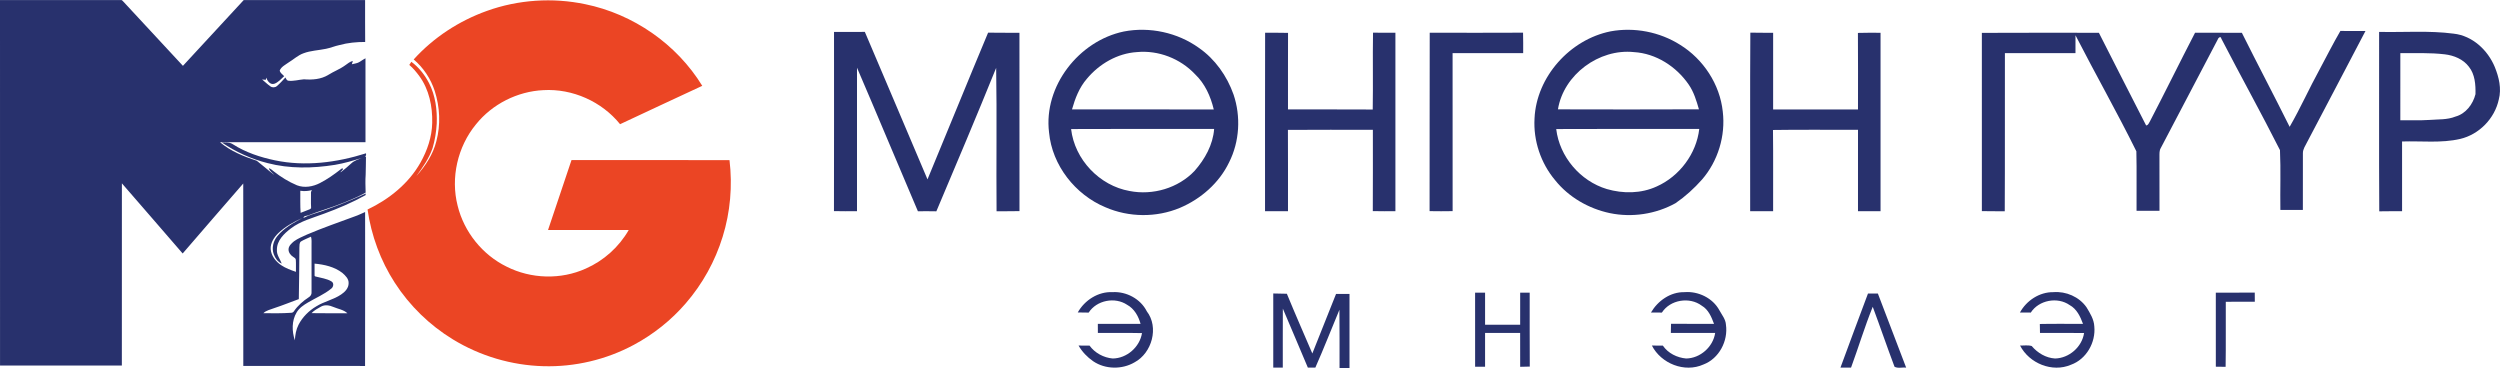 <?xml version="1.0" encoding="utf-8"?>
<!-- Generator: Adobe Illustrator 24.0.2, SVG Export Plug-In . SVG Version: 6.00 Build 0)  -->
<svg version="1.1" id="Layer_1" xmlns="http://www.w3.org/2000/svg" xmlns:xlink="http://www.w3.org/1999/xlink" x="0px" y="0px"
	 viewBox="0 0 1442.89 224.41" style="enable-background:new 0 0 1442.89 224.41;" xml:space="preserve">
<style type="text/css">
	.st0{fill:#28316D;}
	.st1{fill:#EB4524;}
</style>
<g>
	<path class="st0" d="M0,0.05c23.23-0.05,46.46,0,69.69-0.03c0.7-0.17,1.07,0.53,1.51,0.92c11.45,12.36,22.92,24.71,34.38,37.06
		c11.71-12.65,23.37-25.35,35.1-37.98c23.35,0.02,46.69,0,70.04,0.01c0.03,8.06-0.05,16.13,0.04,24.19
		c-5-0.02-10.02,0.47-14.85,1.79c-2.64,0.55-5.13,1.64-7.78,2.16c-4.3,0.9-8.79,1.01-12.94,2.57c-3.26,1.15-5.78,3.61-8.7,5.36
		c-1.81,1.32-4.11,2.39-5.04,4.55c0.17,1.47,1.67,2.27,2.56,3.32c-1.79,1.6-3.43,3.62-5.77,4.4c-2.4,0.64-3.85-1.68-4.61-3.56
		c-0.05,0.31-0.15,0.94-0.2,1.25c-0.72-0.07-1.43-0.13-2.15-0.19c1.6,1.33,3.09,2.79,4.79,3.98c1.12,0.82,2.75,0.73,3.78-0.19
		c1.76-1.52,3.31-3.26,4.88-4.95c0.4,0.7,0.68,1.7,1.61,1.87c3.06,0.4,6.06-0.58,9.08-0.81c4.77,0.39,9.86,0.03,14.04-2.54
		c3.17-2.01,6.75-3.31,9.79-5.54c1.41-0.9,2.66-2.22,4.41-2.44c-0.14,0.46-0.44,1.38-0.59,1.84c1.56-0.4,3.27-0.52,4.65-1.46
		c1.04-0.71,2.11-1.39,3.22-2c0.02,16.15,0,32.3,0.01,48.45c-25.89,0-51.78,0-77.66,0c-2.1-0.06-4.19-0.13-6.28,0.04
		c6.14,5.16,13.68,8.2,21.21,10.68c3.42,2.66,6.66,5.57,10.11,8.2c-1.05-1.32-2.77-2.17-3.15-3.93c1.1,0.3,1.91,1.13,2.78,1.81
		c4.1,3.25,8.6,6.03,13.43,8.06c4.33,1.69,9.24,0.79,13.27-1.29c4.26-2.19,8.18-4.96,11.94-7.9c0.35-0.32,1.29-1.07,1.38-0.06
		c-0.43,0.56-0.94,1.06-1.43,1.57l0.11,0.17c2.11-1.64,4.17-3.34,6.13-5.16c1.7-1.61,3.99-2.23,6.08-3.14
		c-5.1,1.61-10.24,3.12-15.51,4.01c-12.9,2.07-26.28,2.31-39-1.02c-9.35-2.36-18.26-6.42-26.24-11.83c2.13-0.15,4.47-0.25,6.33,1
		c7.34,4.69,15.73,7.46,24.21,9.24c17.48,3.67,35.7,1.32,52.58-4.04c0.19,0.88-0.02,1.54-0.65,1.99c0.16-0.02,0.48-0.06,0.64-0.08
		c0,3.46-0.13,6.92-0.18,10.38c-0.25,3.42-0.12,6.84-0.02,10.26l-0.1,0.21c-7.83,4.18-16.19,7.3-24.62,10.04
		c-2.84,0.9-5.62,1.99-8.41,3.01c-0.94,0.31-2.62,0.2-2.75,1.5c3.4-1.81,7.18-2.73,10.81-3.98c8.55-2.95,16.97-6.3,25.15-10.15
		c-0.03,0.24-0.09,0.72-0.12,0.96c-7.66,4.27-15.76,7.69-23.98,10.71c-6.52,2.46-13.47,4.2-19.11,8.49c-3.96,2.99-8.15,7-8.08,12.36
		c-0.21,2.98,1.83,5.33,2.8,7.96c-2.32-0.95-3.8-3.2-4.64-5.47c-1.27-3.53-0.25-7.57,2.1-10.41c3.82-4.69,9.23-7.65,14.47-10.46
		c-5.05,2.22-9.99,4.98-14,8.81c-2.43,2.41-4.51,5.6-4.32,9.16c0.29,3.84,2.89,7.13,5.99,9.23c2.61,1.78,5.6,2.87,8.58,3.88
		c-0.06-2.33,0.11-4.66-0.07-6.98c-0.06-0.9-0.96-1.24-1.58-1.7c-1.5-0.96-2.73-2.62-2.61-4.47c0.16-1.92,1.73-3.27,3.1-4.44
		c2.29-1.67,4.95-2.72,7.5-3.91c9.08-3.87,18.42-7.1,27.68-10.52c2.04-0.67,3.93-1.69,5.91-2.5c0,29.62,0.05,59.24-0.03,88.85
		c-23.43-0.06-46.85,0-70.28-0.03c-0.02-35.09,0.04-70.19-0.03-105.28c-11.71,13.41-23.31,26.92-34.96,40.39
		c-11.72-13.47-23.33-27.05-35.08-40.49c-0.04,35.05,0,70.11-0.02,105.16c-23.43,0-46.87,0-70.31,0C0,140.66,0.03,70.36,0,0.05z
		 M173.32,110.11c0.04,4.25-0.11,8.5,0.18,12.75c1.64-0.7,3.29-1.36,4.96-1.96c0.57-0.16,1.25-0.57,1.09-1.29
		c-0.18-2.63,0-5.27-0.06-7.91c-0.11-0.72,0.13-1.4,0.53-2C177.84,110.34,175.55,110.41,173.32,110.11z M173.68,139.38
		c-1,0.82-0.79,2.27-0.89,3.42c-0.04,9.94-0.15,19.88-0.33,29.83c-4.74,1.72-9.42,3.64-14.23,5.21c-2.12,0.86-4.55,1.24-6.23,2.92
		c5.33,0.07,10.67,0.13,15.99-0.23c0.65-0.01,1.3-0.28,1.64-0.87c2.23-3.3,5.31-5.95,8.62-8.13c0.97-0.57,1.66-1.64,1.56-2.78
		c-0.01-9.07,0-18.15,0-27.23c-0.03-1.65,0.17-3.33-0.31-4.92C177.54,137.51,175.52,138.27,173.68,139.38z M181.55,152.15
		c0.03,2.18-0.05,4.36,0.01,6.54c-0.06,0.56,0.18,0.87,0.73,0.93c3.04,0.83,6.32,1.15,9.05,2.82c1.52,0.93,1.15,3.13-0.12,4.11
		c-4.05,3.34-8.97,5.35-13.45,8.02c-2.52,1.47-5.07,3.17-6.57,5.75c-2.9,4.81-2.76,10.92-1.02,16.1c0.18-3.07,0.69-6.18,2.1-8.94
		c2.29-4.48,6-8.16,10.32-10.7c4.5-2.81,9.89-3.8,14.28-6.81c2.21-1.46,4.35-3.67,4.33-6.5c0.13-2.53-1.86-4.44-3.62-5.97
		C193.02,153.98,187.18,152.66,181.55,152.15z M185.33,176.93c-1.93,1.11-4.01,2.15-5.53,3.8c6.9,0.14,13.79,0.03,20.7,0.06
		c-2.22-2.08-5.37-2.46-8.07-3.62C190.2,176.2,187.55,175.71,185.33,176.93z"/>
</g>
<path class="st1" d="M281.02,6.29c18.08-6.5,37.95-7.8,56.74-3.87c27.67,5.66,52.79,23.01,67.55,47.12
	c-15.84,7.32-31.62,14.76-47.43,22.14c-10.54-13.07-27.48-20.63-44.25-19.65c-15.01,0.7-29.58,8.06-38.97,19.8
	c-10.55,12.86-14.67,30.76-10.54,46.89c3.69,15.13,14.32,28.37,28.32,35.2c14.06,7.1,31.27,7.61,45.65,1.1
	c10.34-4.55,19.16-12.45,24.78-22.26c-15.52-0.01-31.05,0-46.57-0.01c4.49-13.46,9.05-26.9,13.55-40.36
	c30.4,0.03,60.8-0.05,91.19,0.04c1.77,14.79,0.48,29.96-3.95,44.19c-4.33,14.1-11.63,27.28-21.29,38.43
	c-8.39,9.74-18.63,17.88-29.96,23.97c-15.93,8.56-34.12,12.86-52.2,12.33c-18.36-0.48-36.56-5.88-52.23-15.46
	c-13.45-8.18-25-19.44-33.53-32.66c-8.24-12.73-13.6-27.31-15.74-42.31c12.42-5.92,23.73-14.97,30.54-27.08
	c3.94-7,6.62-14.85,6.77-22.93c0.24-9.45-1.79-19.31-7.47-27.05c-1.71-2.3-3.55-4.55-5.76-6.39c0.39-0.6,0.8-1.2,1.2-1.8
	c4.31,3.16,7.71,7.51,10.17,12.24c3.73,7.19,4.77,15.46,4.47,23.46c-0.28,4.76-1.04,9.52-2.39,14.1
	c-2.03,5.92-5.68,11.11-9.35,16.12c5.18-5.77,9.63-12.47,11.53-20.08c2.54-9.52,2.05-19.73-0.96-29.08
	c-2.3-6.99-6.49-13.36-12.13-18.12C250.22,21.64,264.95,12.03,281.02,6.29z"/>
<g>
	<path class="st0" d="M648.63,18.18c14.88-2.87,30.96,0.58,43.29,9.43c9.37,6.5,16.22,16.21,20.01,26.9
		c4.31,12.71,3.51,27.17-2.55,39.18c-5.72,11.91-16.29,21.15-28.36,26.26c-13.62,5.71-29.51,5.55-43.04-0.34
		c-17.4-7.26-30.74-24.2-32.51-43.14C602.16,49.76,622.72,23.57,648.63,18.18z M627.28,45.48c-4.36,5.01-6.78,11.35-8.57,17.66
		c27.27,0.05,54.55,0,81.82,0.03c-1.81-7.57-5.11-14.95-10.84-20.37c-8.51-9-21.09-13.9-33.45-12.74
		C644.94,30.75,634.44,36.88,627.28,45.48z M618.19,74.48c2.03,17.58,16.37,32.68,33.77,35.76c13.38,2.63,28.04-1.66,37.48-11.59
		c5.94-6.74,10.66-15.11,11.3-24.22C673.22,74.43,645.7,74.33,618.19,74.48z"/>
</g>
<g>
	<path class="st0" d="M929.57,18.09c13.7-2.52,28.36,0.31,40.13,7.78c13.4,8.29,22.96,22.81,24.61,38.56
		c1.66,13.96-2.76,28.52-11.95,39.16c-4.55,5.14-9.67,9.81-15.34,13.69c-11.39,6.32-25.1,8.38-37.86,5.73
		c-12.26-2.59-23.78-9.21-31.64-19.04c-8.25-9.82-12.6-22.79-11.86-35.6C886.74,44.3,906.15,22.77,929.57,18.09z M899.18,63.11
		c27.13,0.06,54.25,0.12,81.37-0.02c-1.44-4.94-2.92-9.97-5.88-14.25c-7.15-10.43-18.88-18.03-31.68-18.77
		C922.93,27.97,902.41,43.07,899.18,63.11z M898.18,74.48c1.9,15.98,13.83,29.99,29.2,34.63c9.37,2.74,19.86,2.65,28.81-1.5
		c13.12-5.84,22.93-18.9,24.54-33.2C953.22,74.45,925.7,74.32,898.18,74.48z"/>
</g>
<path class="st0" d="M481.36,18.42c5.93-0.02,11.86-0.01,17.79-0.01c12.11,28.35,24.1,56.75,36.16,85.12
	c11.73-28.2,23.18-56.52,34.98-84.68c6.03,0.13,12.06,0,18.09,0.09c0,34.3-0.04,68.61,0.02,102.91c-4.41,0.1-8.82,0.04-13.23,0.09
	c-0.23-27.59,0.22-55.19-0.23-82.77c-11.21,27.71-22.87,55.25-34.52,82.79c-3.55-0.07-7.1-0.07-10.65-0.03
	c-11.79-27.59-23.29-55.31-35.15-82.86c0,27.61,0,55.22,0,82.83c-4.44,0-8.87,0.06-13.3-0.06
	C481.43,87.36,481.34,52.89,481.36,18.42z"/>
<path class="st0" d="M730.17,18.88c4.41,0.05,8.82-0.02,13.23,0.1c-0.07,14.72-0.01,29.45-0.03,44.18
	c16.31,0.03,32.61-0.06,48.91,0.05c0.26-14.79-0.08-29.58,0.17-44.36c4.31,0.08,8.61,0.06,12.92,0.06c0,34.33,0,68.66,0,102.99
	c-4.36,0.01-8.71,0.06-13.05-0.06c0.11-15.64,0.02-31.28,0.04-46.92c-16.34,0.02-32.69-0.09-49.03,0.05
	c0.09,15.64,0.02,31.29,0.04,46.93c-4.42,0.01-8.83,0.01-13.25,0.01C730.15,87.57,730.06,53.22,730.17,18.88z"/>
<path class="st0" d="M825.17,18.88c17.96,0.04,35.92,0.08,53.87-0.02c0.11,3.93,0.09,7.86,0.07,11.8c-13.58,0-27.16-0.01-40.74,0
	c0.01,30.4-0.03,60.8,0.02,91.2c-4.44,0.07-8.87,0.09-13.3,0C825.2,87.53,825.03,53.2,825.17,18.88z"/>
<path class="st0" d="M1010.22,18.84c4.38,0.11,8.77,0.04,13.16,0.1c-0.03,14.74-0.01,29.48-0.01,44.22
	c16.33,0,32.65-0.01,48.98,0.01c0-14.73,0.08-29.45-0.04-44.17c4.35-0.15,8.7-0.09,13.06-0.08c0,34.33,0,68.65,0,102.98
	c-4.35,0.01-8.69,0.03-13.02-0.02c0.04-15.66,0.01-31.31,0.01-46.96c-16.35,0.05-32.71-0.15-49.07,0.1
	c0.18,15.62,0.04,31.25,0.08,46.88c-4.42,0.01-8.84,0.01-13.25,0.01C1010.18,87.55,1009.99,53.19,1010.22,18.84z"/>
<path class="st0" d="M1143.84,18.97c22.51-0.13,45.03-0.04,67.54-0.05c8.99,17.88,18.21,35.64,27.27,53.48
	c1.25-0.1,1.58-1.4,2.15-2.28c8.84-17,17.28-34.2,26.08-51.21c9.01,0.02,18.02-0.04,27.03,0.03c9.04,18.16,18.54,36.09,27.57,54.26
	c6.23-10.79,11.29-22.19,17.28-33.1c3.99-7.43,7.77-14.96,12.01-22.24c4.82,0.08,9.64,0.04,14.47,0.04
	c-11.22,21.36-22.37,42.75-33.64,64.08c-0.98,2.05-2.49,4.02-2.47,6.39c-0.05,10.93,0.03,21.87-0.02,32.8
	c-4.33-0.02-8.66-0.02-12.98,0c-0.19-11.5,0.3-23.05-0.23-34.53c-10.92-21.62-22.71-42.8-33.84-64.33c-0.36-1.93-1.99-0.22-2.19,0.7
	c-10.88,20.82-21.81,41.62-32.75,62.4c-0.92,1.49-0.75,3.28-0.78,4.96c0.06,10.43,0.02,20.86,0.02,31.29c-4.41,0-8.83,0-13.24,0
	c-0.09-11.45,0.16-22.91-0.11-34.35c-11.16-22.57-23.63-44.52-35.13-66.94c-0.02,3.42-0.01,6.85-0.01,10.29
	c-13.58-0.01-27.16,0.01-40.73-0.01c-0.08,30.43,0.08,60.87-0.09,91.3c-4.4-0.07-8.81,0-13.21-0.1
	C1143.89,87.55,1143.89,53.26,1143.84,18.97z"/>
<g>
	<path class="st0" d="M1373.12,18.41c14.35,0.34,28.79-0.87,43.06,1.02c10.83,1.2,19.67,9.48,23.72,19.28
		c2.37,5.86,3.97,12.44,2.29,18.72c-2.36,10.98-11.32,20.17-22.26,22.75c-11,2.55-22.38,1.1-33.56,1.48
		c0,13.41-0.02,26.81,0.01,40.22c-4.39,0.05-8.78-0.01-13.17,0.09C1373,87.45,1373.18,52.93,1373.12,18.41z M1385.37,30.66
		c-0.01,12.91,0.01,25.82-0.01,38.74c5.61-0.05,11.23,0.19,16.84-0.18c5.02-0.41,10.23,0,15-1.94c5.95-1.62,10.09-7.14,11.54-12.93
		c0.12-5.43-0.26-11.44-3.82-15.85c-3.26-4.33-8.62-6.52-13.87-7.14C1402.53,30.35,1393.93,30.74,1385.37,30.66z"/>
</g>
<path class="st0" d="M622.04,180.33c3.97-7.07,11.78-12.11,20.03-11.72c7.97-0.49,16.21,3.86,19.82,11.07
	c7.13,9.24,2.97,24.06-7.06,29.43c-7.22,4.24-16.88,4.12-23.85-0.59c-3.44-2.37-6.41-5.45-8.48-9.08c2.11-0.04,4.22-0.03,6.33,0.02
	c3.1,4.27,8.13,6.97,13.36,7.45c8.18-0.08,15.63-6.59,16.92-14.66c-8.49-0.19-16.98-0.05-25.47-0.08c-0.01-1.76-0.02-3.52-0.02-5.26
	c8.22-0.01,16.44-0.01,24.66,0.01c-1.2-4.41-3.63-8.76-7.76-11.01c-7.03-4.69-17.59-2.64-22.19,4.51
	C626.23,180.4,624.14,180.38,622.04,180.33z"/>
<path class="st0" d="M877.38,168.91c1.82-0.01,3.65-0.01,5.49,0c0.04,14.22-0.07,28.44,0.05,42.66c-1.85,0.03-3.7,0.07-5.54,0.13
	c-0.03-6.51,0-13.02-0.02-19.53c-6.75-0.02-13.49-0.01-20.24-0.01c-0.01,6.5,0.01,13,0,19.5c-1.92-0.01-3.84-0.01-5.75-0.01
	c-0.01-14.24,0.01-28.48-0.01-42.72c1.91-0.02,3.83-0.03,5.76-0.02c0,6.16,0,12.33,0,18.5c6.75,0,13.5,0,20.25,0
	C877.37,181.24,877.35,175.07,877.38,168.91z"/>
<path class="st0" d="M952.86,180.38c3.95-6.78,11.26-11.94,19.31-11.76c7.96-0.66,16.35,3.36,20.2,10.48
	c1.44,2.68,3.6,5.16,3.77,8.33c1.34,9.38-3.99,19.53-13,22.94c-10.86,4.91-24.43-0.52-29.75-10.94c2.11-0.03,4.22-0.01,6.34,0.05
	c3,4.41,8.22,6.97,13.45,7.43c8.14-0.12,15.55-6.71,16.74-14.74c-8.53-0.02-17.05,0-25.58-0.01c0.03-1.78,0.05-3.54,0.1-5.29
	c8.27,0.08,16.54,0.02,24.82,0.04c-1.48-3.97-3.24-8.26-7.08-10.48c-7.02-5.29-18.23-3.48-23.01,3.97
	C957.06,180.4,954.96,180.4,952.86,180.38z"/>
<path class="st0" d="M1165.82,180.37c3.77-6.91,11.3-11.87,19.29-11.75c7.28-0.6,14.89,2.68,19.11,8.7
	c2.05,3.4,4.31,6.95,4.52,11.04c0.93,9.25-4.57,18.97-13.47,22.16c-10.82,4.66-24.09-0.8-29.38-11.09c2.22,0.07,4.57-0.37,6.73,0.28
	c3.37,3.99,8.18,6.88,13.47,7.2c8.11-0.18,15.57-6.65,16.75-14.72c-8.49-0.07-16.97-0.01-25.45-0.03c-0.03-1.73-0.07-3.46-0.09-5.17
	c8.3-0.18,16.61-0.04,24.92-0.07c-1.54-4.2-3.6-8.62-7.71-10.85c-7.01-4.9-17.76-2.89-22.43,4.33
	C1169.99,180.41,1167.9,180.4,1165.82,180.37z"/>
<path class="st0" d="M1301.35,168.88c0,1.75,0.01,3.5,0.03,5.27c-5.59,0.02-11.17,0-16.75,0.02c-0.08,12.51,0.11,25.03-0.1,37.54
	c-1.89-0.04-3.78-0.06-5.65-0.07c-0.02-14.25-0.01-28.49-0.01-42.72C1286.37,168.88,1293.86,168.95,1301.35,168.88z"/>
<path class="st0" d="M734.87,169.38c2.62,0.01,5.23,0.06,7.85,0.16c4.74,11.55,9.78,22.99,14.7,34.47
	c4.57-11.45,9.1-22.92,13.69-34.37c2.58,0.01,5.17,0.01,7.76,0.02c0.01,14.25,0,28.5,0,42.75h-5.75
	c-0.04-11.21,0.08-22.41-0.07-33.61c-4.65,11.11-9,22.35-13.89,33.36c-1.45-0.01-2.89-0.01-4.33,0
	c-4.86-11.32-9.53-22.73-14.43-34.04c-0.07,11.35-0.01,22.69-0.03,34.04c-1.84-0.01-3.67-0.01-5.5,0
	C734.87,197.9,734.87,183.64,734.87,169.38z"/>
<path class="st0" d="M1078.12,169.41c1.9-0.01,3.8,0,5.71,0.02c5.4,14.27,10.91,28.5,16.32,42.76c-2.18-0.31-4.78,0.58-6.72-0.53
	c-4.32-11.48-8.28-23.1-12.57-34.59c-4.65,11.51-8.24,23.44-12.52,35.1c-2.04-0.01-4.08-0.03-6.11-0.01
	C1067.44,197.87,1072.82,183.65,1078.12,169.41z"/>
<g>
</g>
<g>
</g>
<g>
</g>
<g>
</g>
<g>
</g>
</svg>

